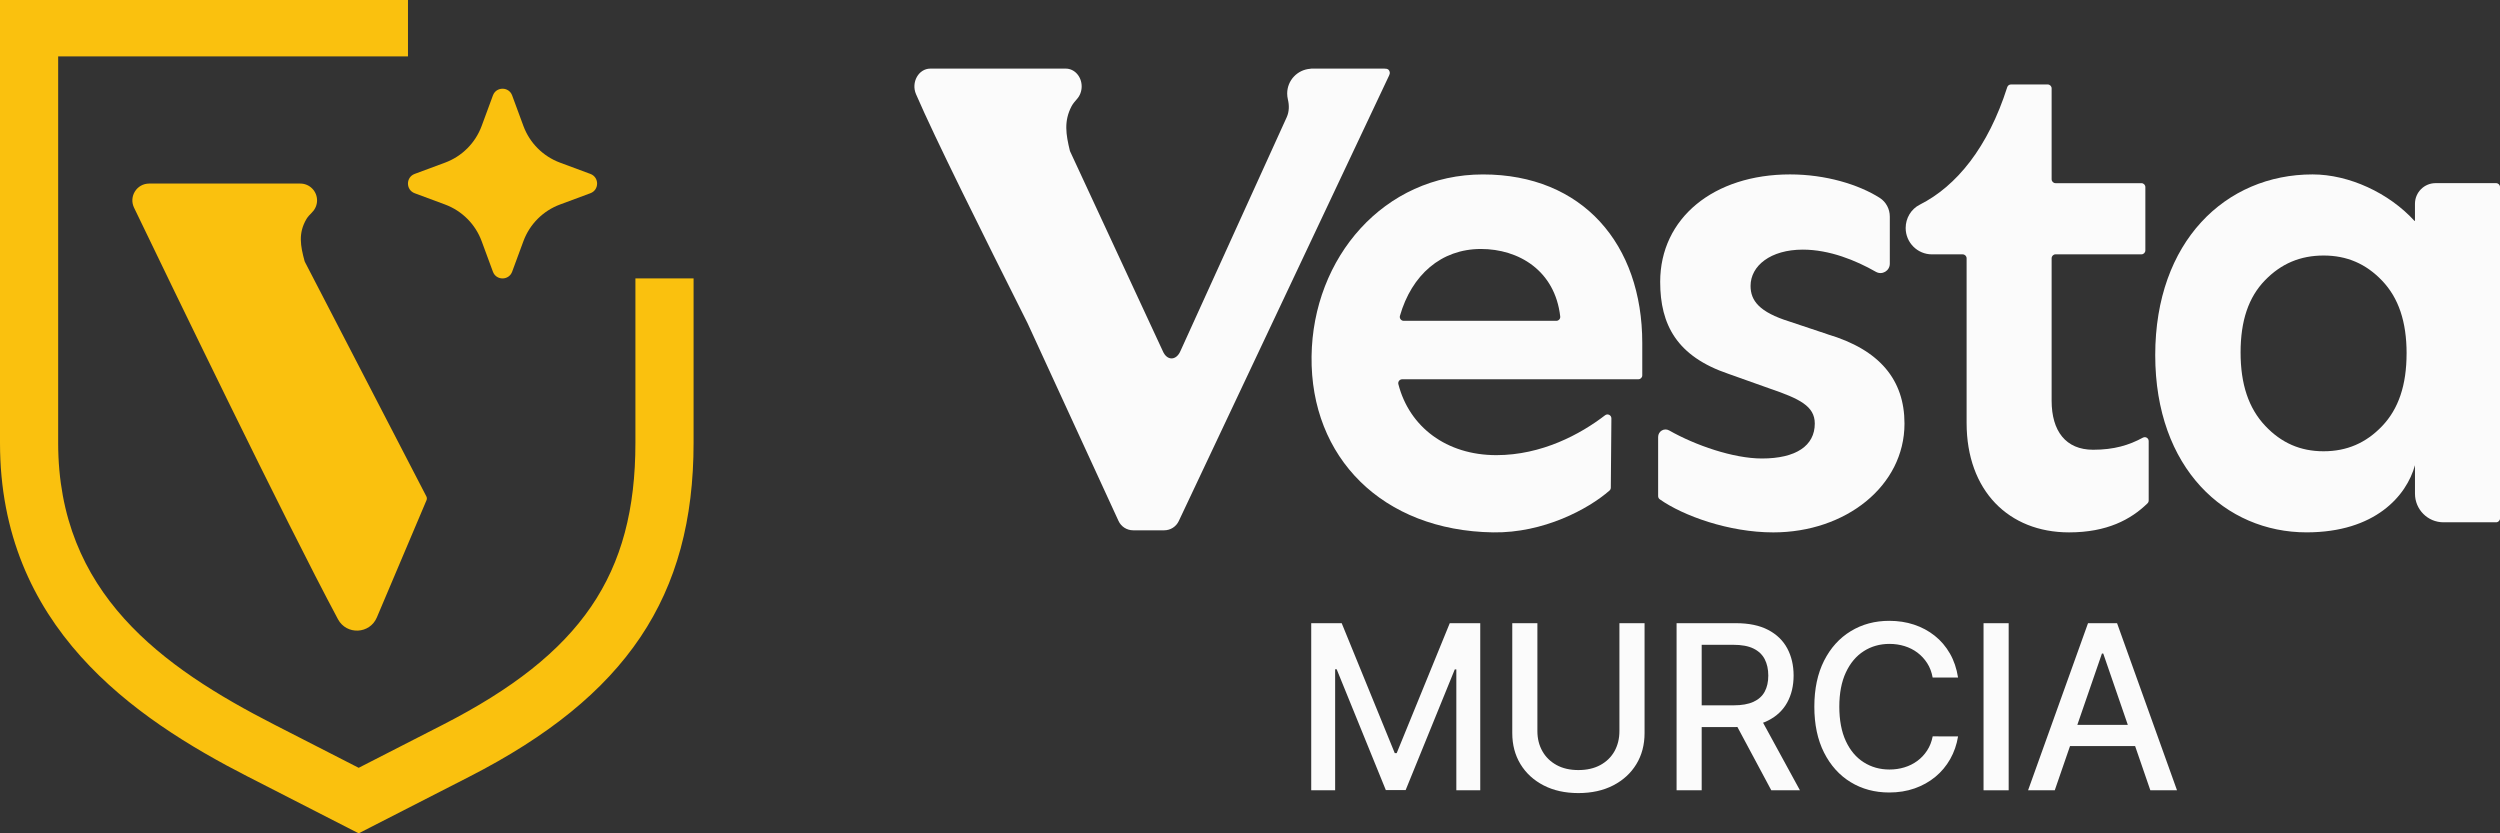 <svg xmlns="http://www.w3.org/2000/svg" id="Capa_2" data-name="Capa 2" viewBox="0 0 1200 400"><rect x="0" y="0" width="1200" height="400" fill="#333333" stroke="none"/><defs><style>      .cls-1 {        fill: #fbfbfb;      }      .cls-2 {        fill: #fac10e;      }    </style></defs><g id="Capa_1-2" data-name="Capa 1"><path class="cls-2" d="M149.81,101.9c1.51-1.51,2.37-3.54,2.38-5.68.02-4.48-3.59-8.11-8.04-8.11h-72.56c-5.93,0-9.83,6.21-7.25,11.57,17.54,36.44,72.08,149.3,97.78,197.35l.1.19c4.11,7.68,15.27,7.18,18.67-.85l23.84-56.27c.25-.58.22-1.26-.07-1.82l-58.3-112.55c-.07-.14-.13-.29-.17-.44-1.96-7.27-3.12-13.3.91-20.16.57-.98,1.67-2.18,2.72-3.22h-.01Z"></path><path class="cls-2" d="M199.04,92.75l14.6,5.42c8.13,3.02,14.55,9.45,17.56,17.61l5.4,14.64c1.58,4.3,7.65,4.3,9.23,0l5.4-14.64c3.01-8.16,9.42-14.59,17.56-17.61l14.6-5.42c4.29-1.59,4.29-7.67,0-9.27l-14.6-5.42c-8.13-3.02-14.55-9.45-17.56-17.61l-5.4-14.64c-1.58-4.3-7.65-4.3-9.23,0l-5.4,14.64c-3.01,8.16-9.42,14.59-17.56,17.61l-14.6,5.42c-4.29,1.59-4.29,7.67,0,9.27Z"></path><path class="cls-2" d="M119.06,372.82l53.1,27.18,53.11-27.18c75.45-38.62,107.65-86.54,107.65-160.25v-78.93h-27.92v78.93c0,63.32-25.91,101.26-92.42,135.3l-40.41,20.68-40.41-20.68c-53.93-27.61-103.84-63.1-103.84-135.3V27.07h167.91V0H0v212.58c0,88.02,63.63,131.87,119.06,160.25h0Z"></path><path class="cls-1" d="M664.59,32.93h-35.15c-.2,0-.39.03-.57.09-6.15.47-11.02,5.58-11.02,11.88,0,.97.12,1.91.33,2.81.69,2.87.66,5.85-.55,8.54l-51.02,112.25c-2.04,4.69-6.46,4.74-8.47.02l-44.45-95.77-.18-.51c-1.84-7.68-2.95-14.05.87-21.31.54-1.03,1.59-2.31,2.57-3.41,1.44-1.59,2.24-3.75,2.25-6.01.02-4.73-3.4-8.58-7.63-8.58h-65.02c-5.62,0-9.31,6.57-6.88,12.24,9.15,21.22,31.35,65.7,53.53,109.91l43.67,94.94c1.26,2.76,4.01,4.52,7.04,4.52h14.9c3,0,5.73-1.73,7-4.45l100.92-213.78c0-.2.83-1.2,0-2.53-.65-1.05-1.98-.75-2.13-.83h0Z"></path><path class="cls-1" d="M711.81,83.73c-47.56,0-81.69,39.98-82.26,87.36-.59,48.49,33.98,83.62,87.08,84.45,24.23.38,45.71-11.13,55.93-20.07.41-.36.63-.86.63-1.41l.28-33.22c.01-1.58-1.77-2.47-3.02-1.52-11.85,9.12-30.42,19.15-52.22,19.15-23.86,0-41.74-13.49-47.02-34.09-.3-1.18.63-2.33,1.85-2.33h113.34c1.05,0,1.89-.84,1.89-1.89v-15.52c0-47.39-28.6-80.91-76.47-80.91h0ZM747.01,154h-73.21c-1.24,0-2.18-1.2-1.83-2.4,5.62-19.58,19.73-32.09,38.88-32.09,18.09,0,35.55,10.32,38.06,32.42.12,1.11-.77,2.07-1.89,2.07h0Z"></path><path class="cls-1" d="M877.22,160.44l-18.32-6.12c-14.45-4.52-18.63-10-18.63-17.09,0-9.68,9.64-17.41,25.06-17.41,12.83,0,25.46,5.15,35.11,10.66,2.98,1.7,6.67-.48,6.67-3.92v-22.59c0-3.64-1.8-7.07-4.87-9.01-10.08-6.39-25.85-11.24-43.01-11.24-36.63,0-62.34,20.95-62.34,51.57,0,20.63,8.03,35.78,32.77,44.16l19.92,7.09c14.14,4.84,21.52,8.38,21.52,16.77,0,10.64-8.99,16.77-25.38,16.77-13.68,0-31.94-6.32-44.52-13.47-2.37-1.35-5.29.38-5.29,3.12v28.39c0,.61.28,1.2.78,1.55,11.19,7.89,33.14,15.88,54.49,15.88,34.7,0,62.98-22.24,62.98-52.22,0-20.95-11.89-35.46-36.95-42.87h0Z"></path><path class="cls-1" d="M1028.61,210.06c-6.6,3.59-13.78,5.82-23.91,5.82-13.17,0-19.92-9.02-19.92-23.53v-68.38c0-1.05.84-1.89,1.88-1.89h41.22c1.04,0,1.89-.84,1.89-1.89v-30.38c0-1.05-.84-1.89-1.89-1.89h-41.22c-1.04,0-1.88-.84-1.88-1.89v-43.6c0-1.05-.84-1.89-1.89-1.89h-17.64c-.81,0-1.53.54-1.78,1.32-9.19,28.81-24.28,47.46-41.99,56.39-4.19,2.11-6.76,6.49-6.76,11.19,0,6.99,5.65,12.65,12.62,12.65h14.74c1.05,0,1.89.84,1.89,1.89v79.02c0,32.56,20.24,52.54,49.17,52.54,18.19,0,29.66-6.15,37.66-13.94.37-.36.57-.86.57-1.38v-28.49c0-1.43-1.51-2.34-2.76-1.66h-.01Z"></path><path class="cls-1" d="M1198.1,87.91h-29.04c-5.46,0-9.88,4.45-9.88,9.92v8.1c0,.13-.15.19-.24.09-12.22-13.39-31.37-22.3-48.92-22.3-41.78,0-75.51,32.23-75.51,86.71s33.75,85.1,72.63,85.1c32.87,0,47.99-17.48,52.05-32.23v13.68c0,7.57,6.12,13.72,13.67,13.72h25.26c1.04,0,1.89-.84,1.89-1.89V89.8c0-1.05-.84-1.89-1.89-1.89h-.01ZM1155.16,169.63c0,15.22-3.85,26.64-11.76,34.92-7.76,8.12-16.95,12.06-28.08,12.06s-20.26-3.99-28.02-12.22c-7.95-8.43-11.82-19.93-11.82-35.2s3.83-26.51,11.7-34.63c7.77-8.02,16.98-11.91,28.15-11.91s20.31,3.94,28.08,12.07c7.91,8.28,11.76,19.7,11.76,34.92h-.01Z"></path><path class="cls-1" d="M629.38,299.14h14.64l25.46,62.35h.94l25.46-62.35h14.64v80.2h-11.48v-58.04h-.74l-23.58,57.92h-9.53l-23.58-57.96h-.74v58.08h-11.48v-80.2Z"></path><path class="cls-1" d="M777.29,299.14h12.1v52.75c0,5.61-1.31,10.58-3.94,14.91-2.63,4.32-6.33,7.71-11.09,10.18-4.76,2.46-10.35,3.7-16.74,3.7s-11.94-1.24-16.7-3.7c-4.76-2.46-8.46-5.86-11.09-10.18-2.62-4.32-3.94-9.29-3.94-14.91v-52.75h12.06v51.77c0,3.63.8,6.85,2.41,9.68,1.59,2.82,3.87,5.03,6.81,6.64,2.94,1.61,6.43,2.4,10.46,2.4s7.57-.8,10.52-2.4c2.96-1.61,5.21-3.82,6.8-6.64,1.57-2.82,2.37-6.04,2.37-9.68v-51.77h-.01Z"></path><path class="cls-1" d="M804.76,379.33v-80.2h28.49c6.19,0,11.34,1.07,15.44,3.21,4.1,2.14,7.16,5.1,9.19,8.87,2.02,3.77,3.05,8.13,3.05,13.05s-1.03,9.22-3.07,12.94c-2.04,3.72-5.11,6.61-9.21,8.68-4.1,2.06-9.24,3.1-15.44,3.1h-21.58v-10.42h20.49c3.9,0,7.09-.56,9.55-1.69,2.45-1.13,4.26-2.76,5.4-4.9,1.15-2.14,1.71-4.72,1.71-7.71s-.58-5.65-1.73-7.87c-1.16-2.22-2.97-3.92-5.42-5.11-2.45-1.19-5.68-1.78-9.67-1.78h-15.15v69.83h-12.06.01ZM844.22,343.15l19.75,36.19h-13.75l-19.37-36.19h13.36Z"></path><path class="cls-1" d="M939.85,325.21h-12.18c-.47-2.61-1.34-4.91-2.62-6.89-1.27-1.98-2.84-3.67-4.68-5.06-1.84-1.38-3.91-2.42-6.19-3.13-2.27-.7-4.69-1.06-7.23-1.06-4.6,0-8.73,1.17-12.35,3.49-3.63,2.32-6.5,5.73-8.59,10.22s-3.14,9.98-3.14,16.44,1.05,12.04,3.14,16.52c2.09,4.49,4.96,7.88,8.61,10.18,3.64,2.3,7.74,3.45,12.3,3.45,2.52,0,4.92-.34,7.2-1.04,2.28-.69,4.34-1.72,6.19-3.08,1.85-1.36,3.42-3.03,4.7-5,1.29-1.97,2.18-4.23,2.68-6.8l12.18.04c-.65,3.94-1.9,7.56-3.77,10.87-1.87,3.3-4.24,6.14-7.15,8.54-2.9,2.39-6.22,4.23-9.94,5.54s-7.78,1.96-12.18,1.96c-6.93,0-13.09-1.65-18.51-4.96-5.41-3.3-9.67-8.04-12.78-14.19-3.11-6.17-4.66-13.51-4.66-22.05s1.56-15.92,4.68-22.07c3.12-6.15,7.39-10.87,12.81-14.17,5.41-3.3,11.57-4.96,18.46-4.96,4.24,0,8.2.6,11.89,1.82,3.68,1.22,7,2.99,9.94,5.33,2.94,2.33,5.37,5.18,7.3,8.54,1.93,3.36,3.23,7.19,3.9,11.5h0Z"></path><path class="cls-1" d="M964.16,299.14v80.2h-12.06v-80.2h12.06Z"></path><path class="cls-1" d="M986.28,379.33h-12.8l28.77-80.2h13.94l28.77,80.2h-12.8l-22.6-65.63h-.63l-22.64,65.63h-.01ZM988.43,347.93h41.54v10.18h-41.54v-10.18Z"></path></g></svg>